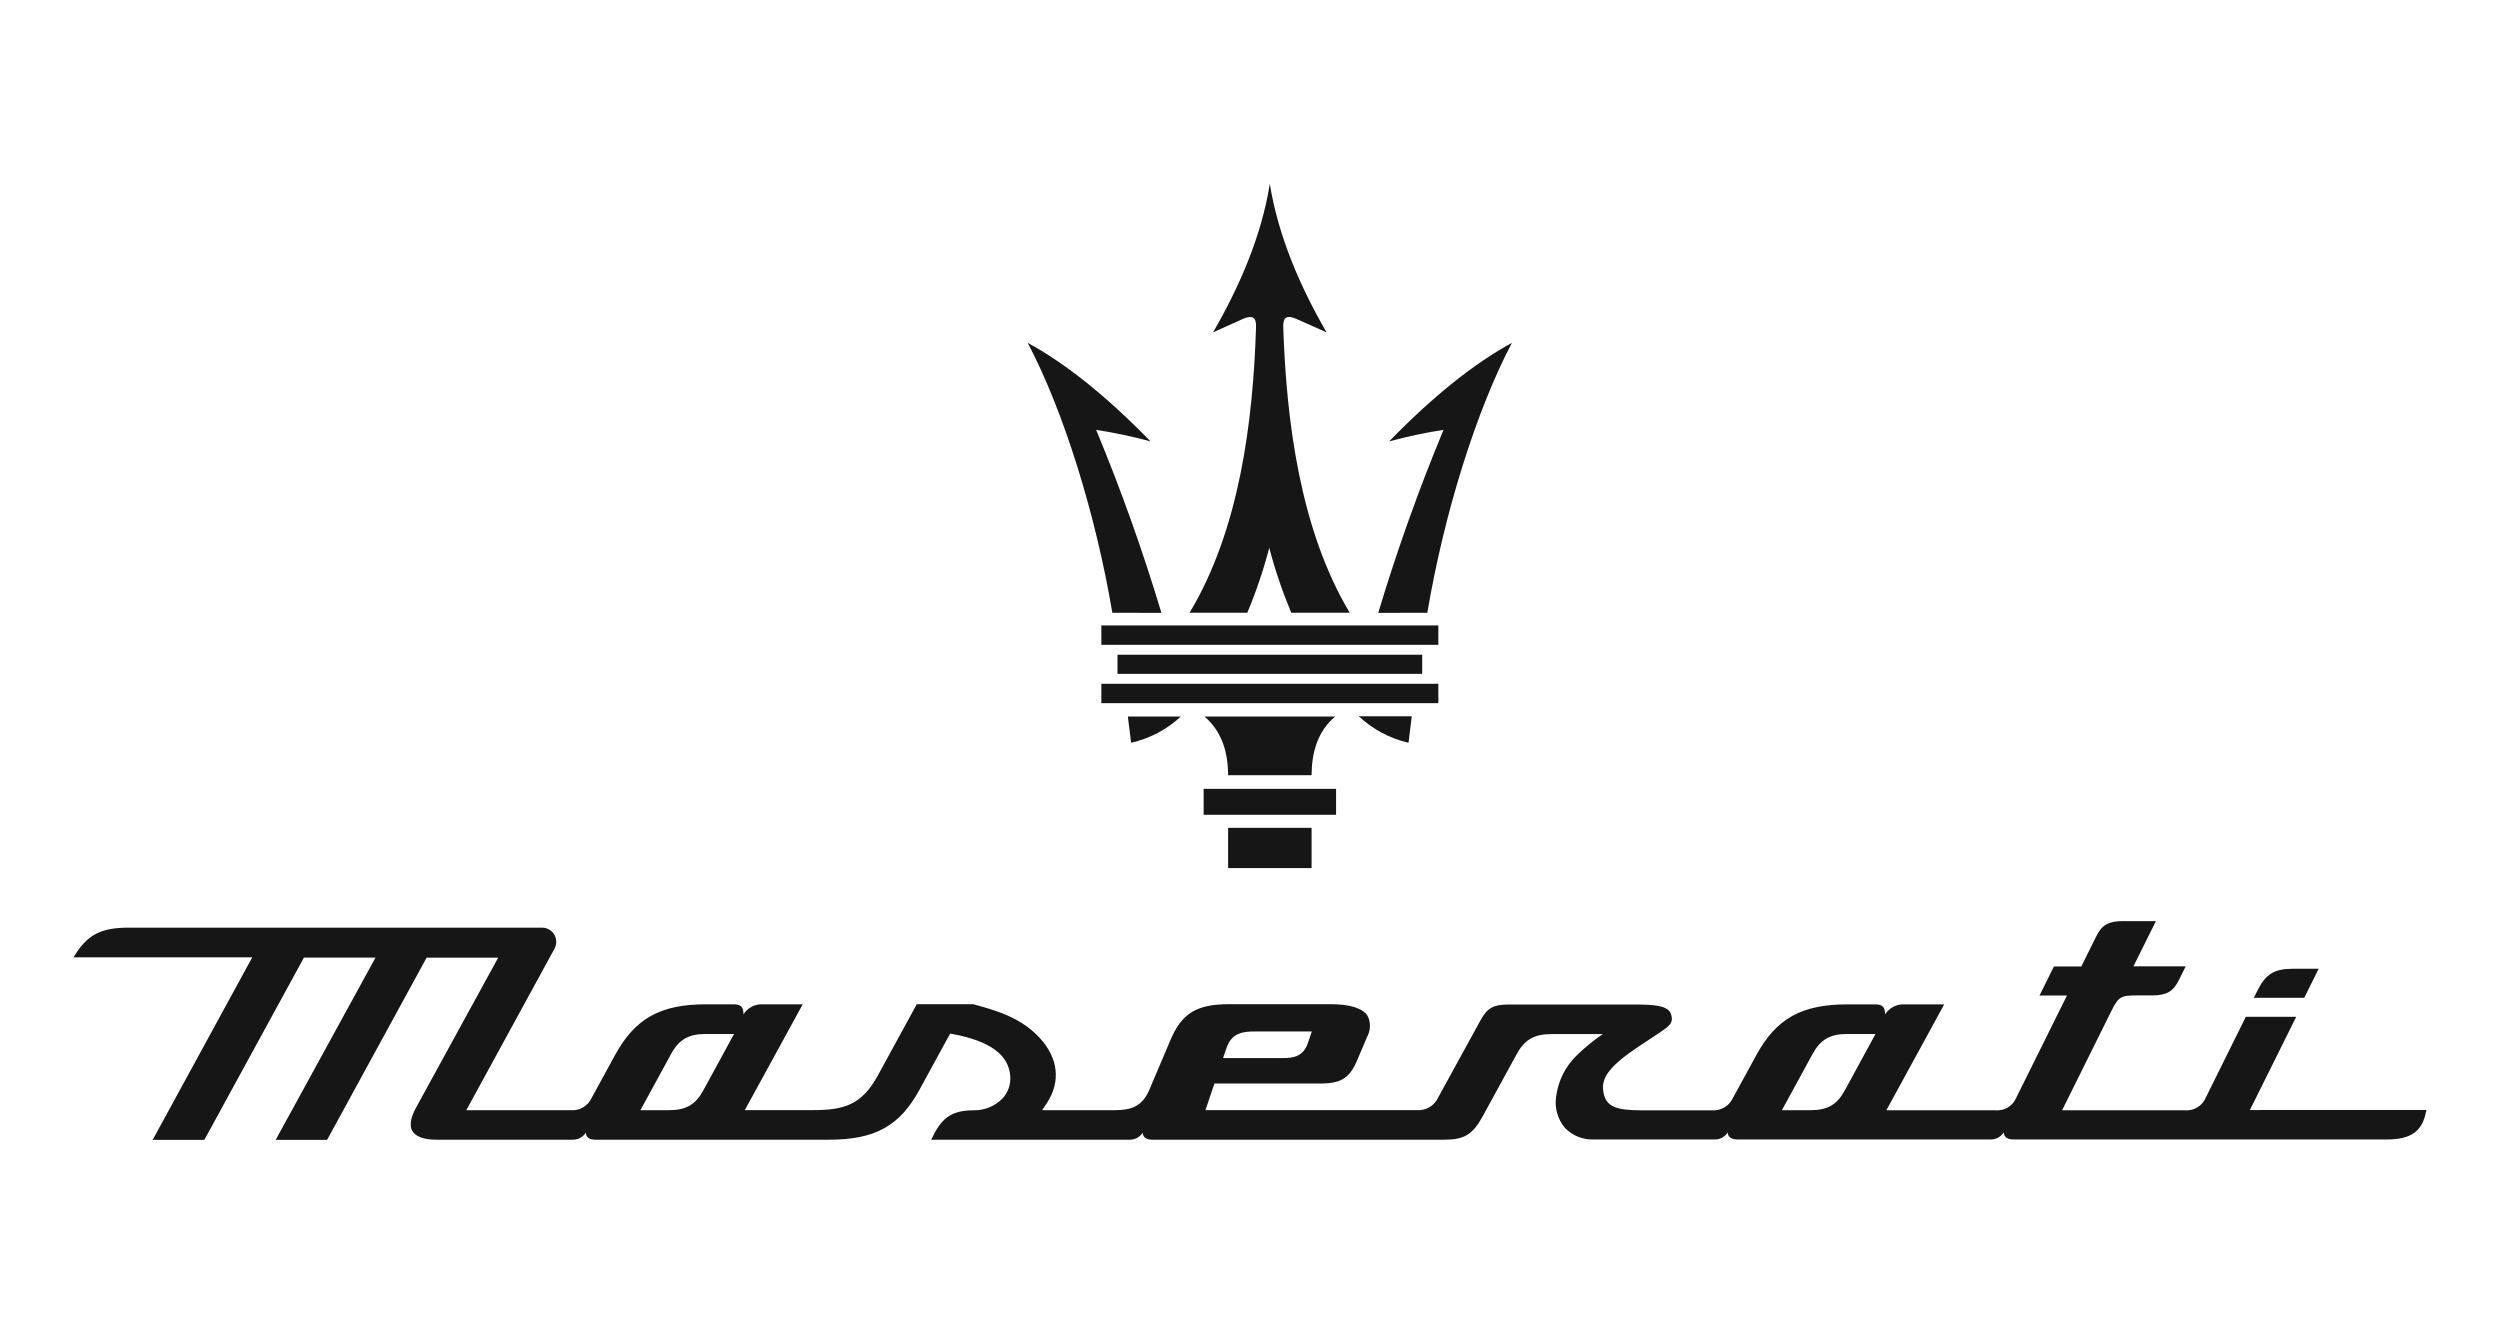 <svg width="68" height="36" viewBox="0 0 68 36" fill="none" xmlns="http://www.w3.org/2000/svg">
<g clip-path="url(#clip0)">
<path d="M62.676 27.14H61.305L61.402 26.945C61.626 26.494 61.861 26.35 62.369 26.35H63.068L62.676 27.14Z" fill="#161616"/>
<path d="M61.197 30.193L62.457 27.657H61.086L59.999 29.852C59.953 29.965 59.871 30.059 59.767 30.121C59.664 30.184 59.543 30.211 59.422 30.2H56.089L57.436 27.485C57.627 27.103 57.697 27.075 58.141 27.075H58.539C58.927 27.075 59.111 26.97 59.264 26.661L59.45 26.285H58.029L58.641 25.054H57.745C57.355 25.054 57.171 25.158 57.02 25.465L56.612 26.288H55.866L55.475 27.079H56.221L54.845 29.852C54.799 29.965 54.718 30.059 54.614 30.122C54.51 30.184 54.389 30.212 54.268 30.2H51.309L52.882 27.319H51.795C51.692 27.314 51.589 27.337 51.498 27.385C51.406 27.433 51.329 27.505 51.274 27.592C51.274 27.385 51.198 27.319 50.999 27.319H50.246C49.01 27.319 48.318 27.703 47.78 28.685L47.139 29.858C47.09 29.967 47.009 30.059 46.906 30.12C46.803 30.182 46.683 30.21 46.564 30.201H44.657C43.966 30.201 43.695 30.103 43.619 29.739C43.537 29.349 43.711 29.031 44.637 28.422L45.16 28.075C45.403 27.91 45.502 27.829 45.469 27.653C45.436 27.477 45.346 27.324 44.589 27.324H41.005C40.625 27.324 40.45 27.424 40.277 27.739L39.118 29.852C39.069 29.962 38.987 30.053 38.884 30.114C38.781 30.176 38.662 30.204 38.542 30.195H32.788L33.033 29.472H35.907C36.474 29.472 36.709 29.326 36.913 28.843L37.188 28.197C37.235 28.109 37.261 28.012 37.262 27.913C37.264 27.814 37.242 27.716 37.197 27.627C37.063 27.423 36.714 27.314 36.193 27.314H33.431C32.548 27.314 32.145 27.561 31.836 28.29L31.262 29.642C31.067 30.103 30.756 30.197 30.319 30.197H28.346L28.471 30.009C28.862 29.421 28.787 28.768 28.265 28.215C27.744 27.661 27.073 27.48 26.472 27.314H24.936L23.881 29.247C23.44 30.053 22.962 30.195 22.117 30.195H20.259L21.834 27.317H20.744C20.64 27.312 20.538 27.335 20.446 27.383C20.355 27.431 20.277 27.503 20.223 27.591C20.223 27.383 20.147 27.317 19.948 27.317H19.203C17.967 27.317 17.276 27.701 16.737 28.684L16.096 29.856C16.047 29.966 15.966 30.058 15.863 30.119C15.76 30.18 15.64 30.208 15.521 30.198H12.683L15.083 25.803C15.115 25.744 15.131 25.678 15.13 25.611C15.129 25.544 15.11 25.479 15.076 25.421C15.042 25.363 14.993 25.316 14.935 25.283C14.877 25.249 14.811 25.232 14.745 25.232H3.502C2.74 25.232 2.362 25.426 2.001 26.04H6.861L4.152 31.005H5.558L8.267 26.047H10.214L7.498 31.005H8.897L11.604 26.048H13.551L11.312 30.136C11.21 30.323 11.111 30.583 11.218 30.766C11.309 30.919 11.535 31 11.876 31H15.563C15.637 31.003 15.71 30.987 15.775 30.953C15.841 30.919 15.896 30.868 15.935 30.806C15.935 30.954 16.06 31 16.201 31H22.542C23.8 31 24.469 30.631 25.009 29.642L25.844 28.113L25.929 28.129C26.929 28.32 27.435 28.69 27.478 29.263C27.488 29.375 27.474 29.488 27.438 29.595C27.401 29.701 27.343 29.798 27.266 29.881C27.163 29.985 27.041 30.067 26.906 30.122C26.771 30.176 26.626 30.203 26.48 30.2C25.84 30.2 25.585 30.45 25.329 31H30.712C30.785 31.003 30.858 30.987 30.924 30.953C30.989 30.919 31.044 30.868 31.083 30.806C31.083 30.954 31.208 31 31.35 31H39.29C39.826 31 40.058 30.858 40.326 30.369L41.257 28.667C41.469 28.279 41.732 28.127 42.196 28.127H43.595C43.345 28.297 43.111 28.489 42.894 28.7C42.579 29.002 42.378 29.404 42.325 29.838C42.304 29.987 42.314 30.139 42.356 30.284C42.397 30.43 42.469 30.564 42.567 30.679C42.669 30.785 42.793 30.867 42.929 30.922C43.066 30.976 43.213 31 43.359 30.993H46.625C46.698 30.997 46.771 30.981 46.837 30.947C46.902 30.912 46.957 30.861 46.996 30.799C46.996 30.947 47.121 30.993 47.263 30.993H54.131C54.205 30.997 54.278 30.981 54.343 30.947C54.409 30.912 54.464 30.861 54.503 30.799C54.503 30.947 54.628 30.993 54.769 30.993H64.928C65.54 30.993 65.85 30.794 65.965 30.335L66.001 30.192L61.197 30.193ZM33.368 28.486C33.507 28.09 33.827 28.056 34.117 28.056H35.682L35.573 28.374C35.447 28.748 35.159 28.779 34.899 28.779H33.267L33.368 28.486ZM19.133 29.653C18.916 30.05 18.662 30.197 18.194 30.197H17.419L18.256 28.664C18.468 28.276 18.731 28.124 19.193 28.124H19.966L19.133 29.653ZM50.182 29.653C49.965 30.05 49.712 30.197 49.244 30.197H48.468L49.304 28.664C49.517 28.276 49.779 28.124 50.242 28.124H51.014L50.182 29.653Z" fill="#161616"/>
<path d="M32.739 21.457H36.341V22.162H32.739V21.457Z" fill="#161616"/>
<path d="M34.539 23.612H35.675V22.517H33.405V23.612H34.541" fill="#161616"/>
<path d="M33.404 21.085C33.404 20.481 33.24 19.891 32.761 19.49H36.317C35.836 19.891 35.678 20.477 35.675 21.085H33.404Z" fill="#161616"/>
<path d="M30.396 18.329V17.809H38.684V18.329H30.396Z" fill="#161616"/>
<path d="M30.767 20.203C31.272 20.089 31.739 19.843 32.118 19.49H30.678L30.767 20.203Z" fill="#161616"/>
<path d="M38.312 20.203C37.805 20.087 37.339 19.838 36.959 19.482H38.399L38.312 20.203Z" fill="#161616"/>
<path d="M30.256 16.668C29.802 13.975 28.926 11.17 27.954 9.326C28.99 9.889 30.104 10.783 31.295 12.006C30.808 11.874 30.314 11.769 29.815 11.692C30.491 13.32 31.084 14.982 31.591 16.67L30.256 16.668Z" fill="#161616"/>
<path d="M38.823 16.668C39.277 13.975 40.153 11.17 41.124 9.326C40.089 9.889 38.975 10.783 37.784 12.006C38.271 11.874 38.765 11.769 39.264 11.692C38.588 13.32 37.995 14.982 37.488 16.67L38.823 16.668Z" fill="#161616"/>
<path d="M29.957 17.012H39.123V17.539H29.957V17.012Z" fill="#161616"/>
<path d="M32.995 9.04C33.702 7.82 34.311 6.435 34.539 5C34.769 6.435 35.376 7.822 36.083 9.04L35.261 8.674C35.005 8.561 34.896 8.628 34.904 8.892C34.99 11.481 35.37 14.425 36.713 16.667H35.123C34.882 16.093 34.681 15.502 34.524 14.9C34.367 15.503 34.167 16.093 33.926 16.667H32.356C33.706 14.425 34.085 11.481 34.164 8.892C34.173 8.627 34.064 8.562 33.808 8.674L32.995 9.04Z" fill="#161616"/>
<path d="M29.957 19.126V18.599H39.123V19.126H29.957Z" fill="#161616"/>
</g>
<defs>
<clipPath id="clip0">
<rect width="64" height="26" fill="white" transform="translate(2 5)"/>
</clipPath>
</defs>
</svg>
